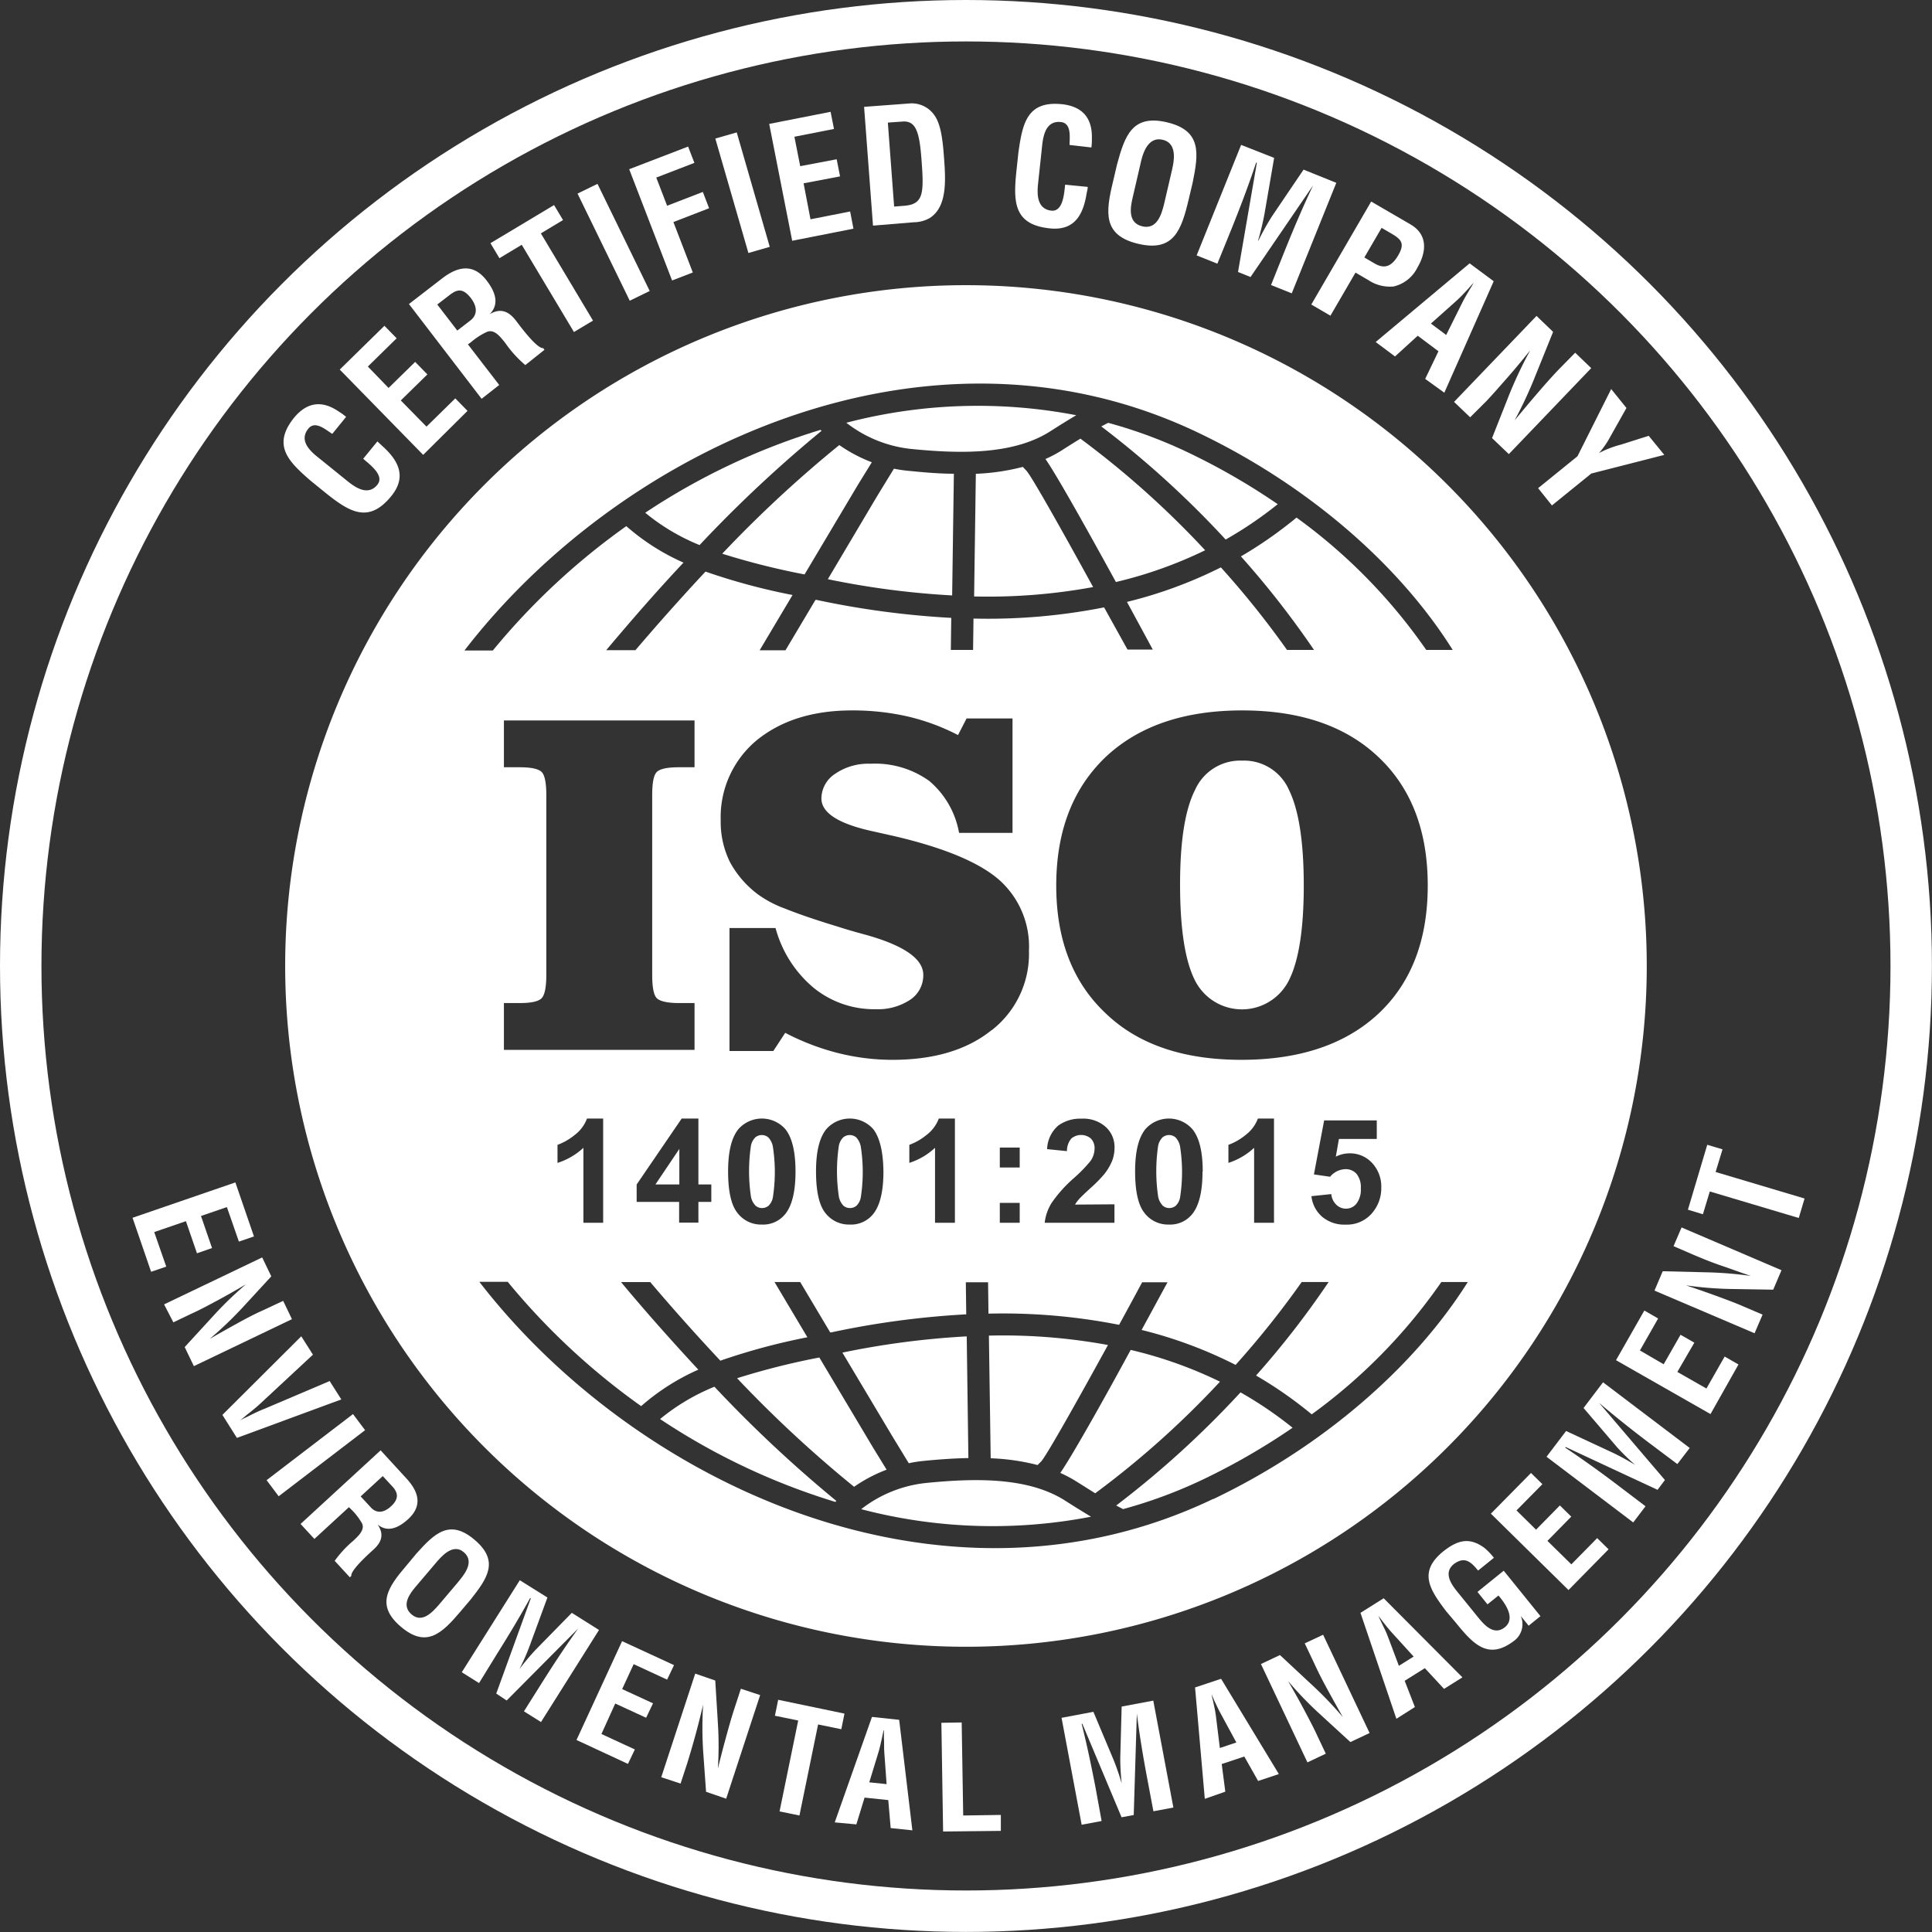 <svg id="Layer_1" data-name="Layer 1" xmlns="http://www.w3.org/2000/svg" viewBox="0 0 279.73 279.73"><rect x="0" y="0" width="279.73" height="279.73" fill="#333333" stroke="none"/><defs><style>.cls-1,.cls-3{fill:none;}.cls-2{fill:#fff;}.cls-3{stroke:#fff;stroke-miterlimit:10;stroke-width:6px;}</style></defs><path class="cls-1" d="M218.78,195.76A79.63,79.63,0,0,1,200,214.92,59.32,59.32,0,0,0,192,209.3a127.36,127.36,0,0,0,10.58-13.54h-3.9a130.83,130.83,0,0,1-9.57,12,63.79,63.79,0,0,0-13.61-5.06l3.75-6.9h-3.67c-1.06,2-2.19,4.06-3.34,6.16a86.35,86.35,0,0,0-18.91-1.62l-.06-4.54H150l.06,4.64A125.32,125.32,0,0,0,130.53,203l-.17,0L126,195.76h-3.74l4.76,8a92.6,92.6,0,0,0-12.6,3.39c-3.68-3.93-7.12-7.83-10.15-11.38h-4.23c3.24,3.85,7,8.22,11.19,12.68a32.43,32.43,0,0,0-8.28,5.28,99.57,99.57,0,0,1-19.32-18H79.54c22.69,29.36,67.18,50.15,106.29,31.42,15.62-7.47,28.94-18.89,36.78-31.42Zm-48.22,9.12c-4.52,8.24-8.86,16-9.67,16.86l-.52.52a31.69,31.69,0,0,0-6.79-1l-.26-17.76A84,84,0,0,1,170.56,204.88Zm-20.45-1.26.24,17.62c-2.22,0-4.44.21-6.57.42a18.47,18.47,0,0,0-2.06.33l-2.46-4-7.16-12A120.65,120.65,0,0,1,150.11,203.62Zm-19,24a96.43,96.43,0,0,1-25.38-12,30.35,30.35,0,0,1,7.87-4.68,186.79,186.79,0,0,0,17.66,16.56A1,1,0,0,0,131.09,227.62Zm-14.23-17.93a106.43,106.43,0,0,1,11.91-3l7.75,13,2,3.24a22,22,0,0,0-4.71,2.48A176.34,176.34,0,0,1,116.86,209.69Zm18,19a18.37,18.37,0,0,1,9.26-3.78c7-.7,14.85-.94,20.31,2.57,1.47.94,2.69,1.7,3.71,2.3A75,75,0,0,1,134.83,228.65Zm31.3-3.92a18.38,18.38,0,0,0-2.47-1.33c1.65-2.38,6.14-10.42,10.19-17.81a61.78,61.78,0,0,1,12.93,4.6,131.1,131.1,0,0,1-18.07,16.16C168,225.88,167.1,225.35,166.13,224.73Zm18.32-.45a68.71,68.71,0,0,1-11.71,4.36l-1-.52a138.67,138.67,0,0,0,18-16.38,55.66,55.66,0,0,1,7.54,5.12A96.52,96.52,0,0,1,184.45,224.28Z" transform="translate(-10.14 -10.14)"/><path class="cls-1" d="M100.82,86.28a32.43,32.43,0,0,0,8.28,5.28c-4.14,4.46-7.95,8.83-11.19,12.68h4.23c3-3.55,6.47-7.44,10.15-11.38a91.17,91.17,0,0,0,12.6,3.39l-4.76,8h3.74L128.21,97l.17,0a125.32,125.32,0,0,0,19.53,2.61l-.06,4.64h3.22l.06-4.54A86.35,86.35,0,0,0,170,98.08l3.35,6.16h3.66l-3.74-6.9a64.41,64.41,0,0,0,13.6-5,129.38,129.38,0,0,1,9.57,11.95h3.91A130,130,0,0,0,189.81,90.7a60.78,60.78,0,0,0,8.05-5.62,79.49,79.49,0,0,1,18.78,19.16h3.83c-7.85-12.53-21.17-23.95-36.78-31.42-39.12-18.74-83.61,2.06-106.3,31.42H81.5A99.28,99.28,0,0,1,100.82,86.28ZM148,96.38A120.65,120.65,0,0,1,130,94l7.17-12,2.45-4a19.24,19.24,0,0,0,2.06.33c2.13.21,4.35.38,6.58.42Zm3.22.1.25-17.76a31.78,31.78,0,0,0,6.8-1l.53.54c.8.9,5.13,8.6,9.65,16.84A84,84,0,0,1,151.18,96.48Zm19.41-25.12a68.71,68.71,0,0,1,11.71,4.36,96.64,96.64,0,0,1,12.84,7.42,56.94,56.94,0,0,1-7.54,5.12,138.74,138.74,0,0,0-18-16.38Zm14,18.45a61.9,61.9,0,0,1-12.92,4.6C167.66,87,163.17,79,161.51,76.6A17.91,17.91,0,0,0,164,75.27c1-.62,1.82-1.15,2.58-1.62A131.62,131.62,0,0,1,184.63,89.81ZM166,70.26c-1,.6-2.25,1.36-3.72,2.3-5.46,3.51-13.33,3.27-20.31,2.57a18.37,18.37,0,0,1-9.26-3.78A75.19,75.19,0,0,1,166,70.26Zm-29.6,6.82-2,3.24-7.74,13a106.6,106.6,0,0,1-11.92-3,176.52,176.52,0,0,1,17-15.72A21.76,21.76,0,0,0,136.37,77.08Zm-7.43-4.7.15.14a188,188,0,0,0-17.66,16.56,30.24,30.24,0,0,1-7.87-4.68A96.43,96.43,0,0,1,128.94,72.38Z" transform="translate(-10.14 -10.14)"/><path class="cls-2" d="M114.71,90.31a106.6,106.6,0,0,0,11.92,3l7.74-13,2-3.24a21.76,21.76,0,0,1-4.71-2.49A176.52,176.52,0,0,0,114.71,90.31Z" transform="translate(-10.14 -10.14)"/><path class="cls-2" d="M139.57,78l-2.45,4L130,94a120.65,120.65,0,0,0,18,2.35l.25-17.62c-2.23,0-4.45-.21-6.58-.42A19.24,19.24,0,0,1,139.57,78Z" transform="translate(-10.14 -10.14)"/><path class="cls-2" d="M129.09,72.52l-.15-.14a96.43,96.43,0,0,0-25.38,12,30.24,30.24,0,0,0,7.87,4.68A188,188,0,0,1,129.09,72.52Z" transform="translate(-10.14 -10.14)"/><path class="cls-2" d="M158.23,77.74a31.78,31.78,0,0,1-6.8,1l-.25,17.76a84,84,0,0,0,17.23-1.36c-4.52-8.24-8.85-15.94-9.65-16.84Z" transform="translate(-10.14 -10.14)"/><path class="cls-2" d="M187.6,88.26a56.94,56.94,0,0,0,7.54-5.12,96.64,96.64,0,0,0-12.84-7.42,68.71,68.71,0,0,0-11.71-4.36l-1,.52A138.74,138.74,0,0,1,187.6,88.26Z" transform="translate(-10.14 -10.14)"/><path class="cls-2" d="M190,120.27a7.16,7.16,0,0,0-6.84,4.26Q181,128.79,181,138.19q0,9.59,2.13,13.85a7.61,7.61,0,0,0,13.65,0c1.41-2.83,2.13-7.39,2.13-13.69s-.72-10.94-2.13-13.81A7.1,7.1,0,0,0,190,120.27Z" transform="translate(-10.14 -10.14)"/><path class="cls-2" d="M160.37,222.26l.52-.52c.81-.91,5.15-8.62,9.67-16.86a84,84,0,0,0-17.24-1.36l.26,17.76A31.69,31.69,0,0,1,160.37,222.26Z" transform="translate(-10.14 -10.14)"/><path class="cls-2" d="M136.52,219.69l-7.75-13a106.43,106.43,0,0,0-11.91,3,176.34,176.34,0,0,0,16.94,15.72,22,22,0,0,1,4.71-2.48Z" transform="translate(-10.14 -10.14)"/><path class="cls-2" d="M113.58,210.92a30.35,30.35,0,0,0-7.87,4.68,96.43,96.43,0,0,0,25.38,12,1,1,0,0,1,.15-.14A186.79,186.79,0,0,1,113.58,210.92Z" transform="translate(-10.14 -10.14)"/><path class="cls-2" d="M144.09,224.87a18.37,18.37,0,0,0-9.26,3.78,75,75,0,0,0,33.28,1.09c-1-.6-2.24-1.36-3.71-2.3C158.94,223.93,151.07,224.17,144.09,224.87Z" transform="translate(-10.14 -10.14)"/><path class="cls-2" d="M141.72,222a18.47,18.47,0,0,1,2.06-.33c2.13-.21,4.35-.38,6.57-.42l-.24-17.62a120.65,120.65,0,0,0-18,2.35l7.16,12Z" transform="translate(-10.14 -10.14)"/><path class="cls-2" d="M186.78,210.19a61.78,61.78,0,0,0-12.93-4.6c-4,7.39-8.54,15.43-10.19,17.81a18.38,18.38,0,0,1,2.47,1.33c1,.62,1.83,1.15,2.58,1.62A131.1,131.1,0,0,0,186.78,210.19Z" transform="translate(-10.14 -10.14)"/><path class="cls-2" d="M171.75,228.12l1,.52a68.71,68.71,0,0,0,11.71-4.36,96.52,96.52,0,0,0,12.83-7.42,55.66,55.66,0,0,0-7.54-5.12A138.67,138.67,0,0,1,171.75,228.12Z" transform="translate(-10.14 -10.14)"/><path class="cls-2" d="M162.25,72.56c1.47-.94,2.7-1.7,3.72-2.3a75.19,75.19,0,0,0-33.29,1.09,18.37,18.37,0,0,0,9.26,3.78C148.92,75.83,156.79,76.07,162.25,72.56Z" transform="translate(-10.14 -10.14)"/><path class="cls-2" d="M161.51,76.6c1.66,2.38,6.15,10.42,10.2,17.81a61.9,61.9,0,0,0,12.92-4.6,131.62,131.62,0,0,0-18.06-16.16c-.76.47-1.62,1-2.58,1.62A17.91,17.91,0,0,1,161.51,76.6Z" transform="translate(-10.14 -10.14)"/><circle class="cls-3" cx="139.86" cy="139.86" r="136.86"/><path class="cls-2" d="M64.78,74.05l.72.67c2.35,2.11,3.56,4.45,1.3,7.24-3.33,4.11-6.16,2.26-9.73-.63l-1.91-1.55c-3.33-2.87-5.65-5.2-2.41-9.2,1.85-2.2,4-2.53,6.44-.85a7.36,7.36,0,0,1,1.06.77l-2,2.46c-.94-.58-2.48-2-3.48-.74-1.59,2,.88,3.7,1.92,4.54l3.71,3c1.11.9,3,2.27,4.38.56,1.11-1.38-1.23-3-2.05-3.76Z" transform="translate(-10.14 -10.14)"/><path class="cls-2" d="M71.41,76,59.33,63.65l6.47-6.34,1.77,1.81L63.4,63.21l3,3.1,3.85-3.77,1.77,1.81-3.85,3.77,3.72,3.79,4.17-4.09,1.77,1.81Z" transform="translate(-10.14 -10.14)"/><path class="cls-2" d="M77.89,60l4.53,5.88-2.55,2L69.35,54.16l4.82-3.72c2.21-1.7,4.47-2.22,6.41.29,1.15,1.49,2,3.36.45,4.91l0,0c1.66-1,2.86-.35,3.87,1,.44.57,2.95,4,3.88,3.9l.19.25L86.2,63a16.86,16.86,0,0,1-2.94-3.25c-.67-.82-1.53-2-2.61-1.56a9.7,9.7,0,0,0-2.3,1.48Zm-1.54-2,2-1.54c.8-.7,1-1.76,0-3.12-1.18-1.53-2-1.3-3-.57l-1.9,1.46Z" transform="translate(-10.14 -10.14)"/><path class="cls-2" d="M81.15,45.35l9.21-5.52L91.66,42l-3.21,1.93L96,56.56l-2.76,1.65L85.68,45.58l-3.23,1.94Z" transform="translate(-10.14 -10.14)"/><path class="cls-2" d="M101.32,53.68,93.76,38.17l2.89-1.41,7.56,15.51Z" transform="translate(-10.14 -10.14)"/><path class="cls-2" d="M107.45,50.75l-6.21-16.11,8.53-3.28.91,2.36-5.52,2.13,1.57,4.08,5.17-2,.91,2.36-5.17,2,2.81,7.3Z" transform="translate(-10.14 -10.14)"/><path class="cls-2" d="M118.5,46.77,113.71,30.2l3.1-.89,4.78,16.57Z" transform="translate(-10.14 -10.14)"/><path class="cls-2" d="M124.84,45l-3.33-16.92,8.89-1.75.49,2.48-5.73,1.13.84,4.26,5.28-1,.49,2.48-5.28,1,1,5.21,5.74-1.13.48,2.49Z" transform="translate(-10.14 -10.14)"/><path class="cls-2" d="M136.54,42.81l-1.29-17.2,6.7-.5a4,4,0,0,1,3.47,1.7c.82,1.14,1.17,3,1.38,5.87.26,3.4.55,7.32-2,9a4.71,4.71,0,0,1-2.35.64ZM141,39.94c2.86-.21,2.94-1.74,2.56-6.71-.3-4.06-.83-5.64-2.76-5.49l-2.11.15.91,12.16Z" transform="translate(-10.14 -10.14)"/><path class="cls-2" d="M167.63,37.2c0,.32-.11.66-.17,1-.5,3.11-1.81,5.4-5.38,5-5.26-.57-5.24-3.94-4.75-8.52l.26-2.44c.61-4.36,1.3-7.57,6.43-7,2.85.35,4.29,2,4.21,4.94a8.16,8.16,0,0,1-.07,1.31L165,31.13c0-1.11.32-3.15-1.26-3.32-2.52-.27-2.63,2.74-2.78,4.07l-.51,4.76c-.15,1.42-.28,3.74,1.91,4,1.76.18,1.86-2.67,2-3.76Z" transform="translate(-10.14 -10.14)"/><path class="cls-2" d="M171.86,34c1.14-4.24,2.23-7.34,7.25-6.15s4.59,4.45,3.71,8.75l-.57,2.4c-1.06,4.48-2.17,7.66-7.32,6.44s-4.71-4.57-3.64-9Zm2.28,4.73c-.33,1.39-.76,3.67,1.39,4.18s2.81-1.77,3.19-3.38l1-4.3c.32-1.34,1.1-4.3-1.23-4.85s-3,2.39-3.27,3.69Z" transform="translate(-10.14 -10.14)"/><path class="cls-2" d="M186.4,48.32l-3-1.2,6.44-16L194.62,33l-1.39,8.06a37.87,37.87,0,0,1-.94,3.92h.05a38.76,38.76,0,0,1,1.95-3.5l4.59-6.78,4.74,1.91-6.45,16-3-1.2,2-5c1.28-3.18,2.62-6.33,4.09-9.43l0,0L191.2,50.25l-1.81-.73,2.73-15.83-.11,0c-1.08,3.25-2.3,6.46-3.58,9.64Z" transform="translate(-10.14 -10.14)"/><path class="cls-2" d="M200,54.23l8.67-14.91,5.69,3.31c2.66,1.55,2.23,4.17,1,6.26a5.14,5.14,0,0,1-3.45,2.73,5.63,5.63,0,0,1-3.64-.92l-1.87-1.09-3.63,6.24Zm7.68-6.81,1.49.87c1.22.71,2.33.66,3.39-1.14s.47-2.37-1.11-3.28l-1.27-.74Z" transform="translate(-10.14 -10.14)"/><path class="cls-2" d="M209.32,59.66l13.6-11.39,3.49,2.59L219.26,67,216.49,65l1.92-4-3-2.25-3.29,3Zm8-2.67,2.21,1.65,2.22-4.46c.35-.74.77-1.41,1.17-2.11.22-.33.41-.67.6-1l0,0c-.26.27-.53.56-.78.86-.55.59-1.07,1.17-1.68,1.72Z" transform="translate(-10.14 -10.14)"/><path class="cls-2" d="M238.21,61.21l2.32,2.23L228.6,75.89l-2.43-2.32,2.44-6.17a60.69,60.69,0,0,1,3.09-6.54l0,0c-.9,1.11-2,2.47-3.16,3.79s-2.27,2.6-3.22,3.6L223,70.56l-2.33-2.23,11.94-12.45,2.4,2.31-2.53,6.27A60.56,60.56,0,0,1,229.44,71l0,0c1-1.21,2.08-2.5,3.16-3.76s2.17-2.5,3.24-3.62Z" transform="translate(-10.14 -10.14)"/><path class="cls-2" d="M243.23,73.48a12.08,12.08,0,0,1-1.58,2.26l0,0a14.61,14.61,0,0,1,3.2-1.23l4-1.27L251.11,76l-10.57,2.7-5.7,4.62-2-2.5,5.7-4.62,4.88-9.73,2.21,2.74Z" transform="translate(-10.14 -10.14)"/><path class="cls-2" d="M29.33,186.46l14.89-5.12,2.69,7.82-2.18.75-1.74-5-3.75,1.29,1.6,4.64-2.18.76-1.6-4.65-4.59,1.58,1.74,5-2.19.75Z" transform="translate(-10.14 -10.14)"/><path class="cls-2" d="M51.14,198.49l1.27,2.65-14.2,6.8-1.33-2.76L41,200.69a52.81,52.81,0,0,1,4.74-4.59l0,0c-1.13.66-2.51,1.46-3.92,2.22s-2.77,1.5-3.91,2l-2.67,1.28L33.9,199l14.2-6.8,1.32,2.74-4.18,4.54A54.47,54.47,0,0,1,40.5,204l0,0c1.24-.72,2.58-1.47,3.9-2.2s2.67-1.44,3.94-2Z" transform="translate(-10.14 -10.14)"/><path class="cls-2" d="M57.87,210.1l1.69,2.66-15.12,5.57L42.34,215l11.42-11.38,1.69,2.66-7.53,7c-.66.62-1.37,1.19-2.08,1.74a11.86,11.86,0,0,1-1,.81l0,0c.37-.23.79-.4,1.17-.59.8-.41,1.62-.81,2.46-1.14Z" transform="translate(-10.14 -10.14)"/><path class="cls-2" d="M48.74,224.45l12.51-9.57L63,217.21l-12.51,9.57Z" transform="translate(-10.14 -10.14)"/><path class="cls-2" d="M60.66,228.36l-5,4.6-2-2.17,11.59-10.66L69,224.22c1.72,1.87,2.38,3.89.25,5.86-1.27,1.16-2.9,2.06-4.44.79l0,0c1,1.44.55,2.58-.56,3.6-.48.44-3.38,3-3.24,3.84l-.22.2-2.19-2.38a15.83,15.83,0,0,1,2.73-2.94c.69-.67,1.68-1.55,1.22-2.49a9.1,9.1,0,0,0-1.54-2Zm1.7-1.56,1.57,1.7c.7.67,1.67.8,2.83-.27s1-1.93.28-2.77l-1.48-1.6Z" transform="translate(-10.14 -10.14)"/><path class="cls-2" d="M70.42,235.09c2.68-3,4.85-5.05,8.44-2s1.9,5.52-.59,8.66l-1.46,1.72c-2.71,3.2-4.94,5.33-8.62,2.21S66.25,240,69,236.8Zm-.1,4.79c-.84,1-2.13,2.68-.6,4s3-.28,4-1.43l2.61-3.08c.81-1,2.66-3,1-4.46s-3.4.73-4.19,1.65Z" transform="translate(-10.14 -10.14)"/><path class="cls-2" d="M79.5,253.83,77,252.26l8.4-13.32,4,2.5-2.57,7a31.41,31.41,0,0,1-1.48,3.36l0,0A34,34,0,0,1,87.7,249l5.23-5.34,3.94,2.48-8.4,13.33L86,257.92l2.64-4.19c1.67-2.65,3.39-5.26,5.22-7.81l0,0L83.5,256.35l-1.51-1,5-13.78-.09-.06c-1.51,2.75-3.13,5.43-4.79,8.08Z" transform="translate(-10.14 -10.14)"/><path class="cls-2" d="M93.61,262.07l6.6-14.31,7.52,3.47-1,2.1-4.84-2.24-1.67,3.61,4.47,2.06-1,2.09-4.47-2.06-2,4.41,4.84,2.24-1,2.09Z" transform="translate(-10.14 -10.14)"/><path class="cls-2" d="M117.41,254.65l2.79.92-4.92,15-2.91-1-.43-6a55,55,0,0,1,0-6.6h0c-.3,1.27-.68,2.82-1.1,4.36s-.85,3-1.24,4.24l-.92,2.81-2.8-.92,4.92-15,2.9,1,.38,6.16a52.69,52.69,0,0,1,0,6.6h0c.34-1.39.72-2.88,1.12-4.34s.8-2.92,1.24-4.26Z" transform="translate(-10.14 -10.14)"/><path class="cls-2" d="M122.81,256.25l9.6,2-.46,2.26-3.36-.69L125.89,273l-2.88-.59,2.7-13.16-3.37-.69Z" transform="translate(-10.14 -10.14)"/><path class="cls-2" d="M131,274l5.39-15.27,3.94.42,1.91,16-3.14-.33-.35-4.05-3.43-.36-1.19,3.88Zm5-5.8,2.51.26-.33-4.53c-.07-.75,0-1.47-.06-2.21,0-.35,0-.71,0-1.05h-.05c-.07.34-.15.69-.21,1-.16.72-.3,1.42-.52,2.14Z" transform="translate(-10.14 -10.14)"/><path class="cls-2" d="M146.69,275.32l-.25-15.74,2.94-.05L149.6,273l5.45-.08,0,2.31Z" transform="translate(-10.14 -10.14)"/><path class="cls-2" d="M169.64,273.8l-2.89.54-2.91-15.48,4.61-.87,2.9,6.9c.46,1.13.85,2.29,1.2,3.47h0a33.83,33.83,0,0,1-.21-3.66l.2-7.47,4.58-.86,2.91,15.48-2.89.54-.92-4.87c-.58-3.07-1.09-6.16-1.48-9.27h0l-.45,14.68-1.76.33-5.68-13.53-.1,0c.76,3,1.4,6.1,2,9.18Z" transform="translate(-10.14 -10.14)"/><path class="cls-2" d="M184.58,270.59l-1.41-16.13,3.77-1.25L195.3,267l-3,1-2-3.54-3.27,1.09.52,4Zm2.18-7.36,2.39-.8-2.17-4c-.37-.65-.66-1.31-1-2-.13-.33-.29-.66-.43-1h0c.06.33.14.68.23,1,.15.72.32,1.42.41,2.17Z" transform="translate(-10.14 -10.14)"/><path class="cls-2" d="M199.05,248.08l2.66-1.25,6.73,14.23-2.78,1.31-4.46-4.09a50.65,50.65,0,0,1-4.57-4.76l0,0c.65,1.13,1.45,2.52,2.2,3.93s1.48,2.78,2,3.92l1.27,2.68-2.66,1.26-6.73-14.24,2.75-1.3L200,254a53.69,53.69,0,0,1,4.57,4.76l0,0c-.7-1.24-1.45-2.58-2.18-3.91s-1.42-2.67-2-3.95Z" transform="translate(-10.14 -10.14)"/><path class="cls-2" d="M212.32,259l-5.2-15.34,3.36-2.11L221.88,253l-2.66,1.67-2.78-3-2.92,1.83L215,257.3Zm.36-7.67,2.14-1.34-3.06-3.36c-.51-.55-.95-1.12-1.41-1.7-.2-.29-.43-.57-.64-.83l0,0c.14.31.3.63.47,1,.32.66.65,1.3.91,2Z" transform="translate(-10.14 -10.14)"/><path class="cls-2" d="M219.52,243.42c-2.42-3.19-4.05-5.71-.4-8.67,2-1.57,3.74-2.15,6-.45a9.65,9.65,0,0,1,1.32,1.39l-2.29,1.85c-1-1.22-1.91-2.13-3.51-.94-1.8,1.45.08,3.47.84,4.42l2.75,3.39c.82,1,2.23,2.6,3.8,1.33,1.3-1.06.61-2.79-.93-4.59l-1.59,1.28-1.45-1.8,3.8-3.07,5.32,6.58-1.71,1.38-1.14-1.4,0,0a3,3,0,0,1-.78,3.44c-3.76,3-5.93.86-8.57-2.41Z" transform="translate(-10.14 -10.14)"/><path class="cls-2" d="M237.24,240.36,226,229.3l5.81-5.89,1.65,1.62-3.75,3.8,2.83,2.79,3.45-3.51,1.65,1.62-3.45,3.51,3.46,3.4,3.74-3.8,1.65,1.62Z" transform="translate(-10.14 -10.14)"/><path class="cls-2" d="M248.39,228.23l-1.78,2.34-12.55-9.51,2.83-3.73,6.77,3.15c1.11.53,2.18,1.13,3.23,1.76l0,0a32.69,32.69,0,0,1-2.62-2.56L239.42,214l2.82-3.72,12.55,9.51L253,222.12l-4-3q-3.75-2.82-7.33-5.86l0,0,9.53,11.17-1.07,1.42-13.3-6.2-.07.09c2.61,1.74,5.15,3.57,7.64,5.46Z" transform="translate(-10.14 -10.14)"/><path class="cls-2" d="M257.8,214.88l-13.68-7.8,4.1-7.19,2,1.15-2.64,4.63,3.44,2,2.44-4.27,2,1.14L253,208.78l4.21,2.4,2.64-4.63,2,1.15Z" transform="translate(-10.14 -10.14)"/><path class="cls-2" d="M252.45,190.57l1.16-2.71,14.47,6.19-1.2,2.82-6.06-.1a52.25,52.25,0,0,1-6.57-.53l0,0c1.24.42,2.75.93,4.25,1.48s3,1.1,4.12,1.6l2.72,1.16-1.16,2.7L249.69,197l1.19-2.8,6.17.15a54.33,54.33,0,0,1,6.58.53l0,0c-1.36-.46-2.81-1-4.23-1.48s-2.84-1.06-4.13-1.61Z" transform="translate(-10.14 -10.14)"/><path class="cls-2" d="M254.53,185.29l2.8-9.4,2.21.66-1,3.28,12.88,3.84-.84,2.82-12.88-3.84-1,3.3Z" transform="translate(-10.14 -10.14)"/><polygon class="cls-2" points="98.36 166.35 94.9 171.49 98.36 171.49 98.36 166.35"/><path class="cls-2" d="M134.1,174.81a1.48,1.48,0,0,0-1.86,0,2.29,2.29,0,0,0-.64,1.2,25,25,0,0,0,0,7.4,2.55,2.55,0,0,0,.67,1.31,1.43,1.43,0,0,0,.93.33,1.48,1.48,0,0,0,.94-.33,2.24,2.24,0,0,0,.63-1.2,24,24,0,0,0,0-7.38A2.67,2.67,0,0,0,134.1,174.81Z" transform="translate(-10.14 -10.14)"/><path class="cls-2" d="M180.33,174.81a1.48,1.48,0,0,0-1.86,0,2.36,2.36,0,0,0-.64,1.2,25,25,0,0,0,0,7.4,2.55,2.55,0,0,0,.68,1.31,1.4,1.4,0,0,0,.92.33,1.48,1.48,0,0,0,.94-.33,2.24,2.24,0,0,0,.63-1.2,24,24,0,0,0,0-7.38A2.59,2.59,0,0,0,180.33,174.81Z" transform="translate(-10.14 -10.14)"/><path class="cls-2" d="M150,51.43A98.57,98.57,0,1,0,248.57,150,98.57,98.57,0,0,0,150,51.43Zm33.69,21.39c15.61,7.47,28.93,18.89,36.78,31.42h-3.83a79.49,79.49,0,0,0-18.78-19.16,60.78,60.78,0,0,1-8.05,5.62,130,130,0,0,1,10.58,13.54h-3.91a129.38,129.38,0,0,0-9.57-11.95,64.41,64.41,0,0,1-13.6,5l3.74,6.9h-3.66L170,98.08a86.35,86.35,0,0,1-18.91,1.62l-.06,4.54h-3.22l.06-4.64A125.32,125.32,0,0,1,128.38,97l-.17,0-4.34,7.29h-3.74l4.76-8a91.17,91.17,0,0,1-12.6-3.39c-3.68,3.94-7.12,7.83-10.15,11.38H97.91c3.24-3.85,7-8.22,11.19-12.68a32.43,32.43,0,0,1-8.28-5.28,99.28,99.28,0,0,0-19.32,18H77.39C100.08,74.88,144.57,54.08,183.69,72.82Zm22.87,107.29a2.07,2.07,0,0,0-1.62-.69,3,3,0,0,0-2.22,1.1l-2.34-.34,1.48-7.82h7.62v2.69H204l-.45,2.56a4.37,4.37,0,0,1,2-.48,4.32,4.32,0,0,1,3.25,1.39,5,5,0,0,1,1.33,3.62,5.46,5.46,0,0,1-1.07,3.31,4.77,4.77,0,0,1-4.07,2,5,5,0,0,1-3.4-1.12,4.59,4.59,0,0,1-1.57-3l2.87-.3a2.49,2.49,0,0,0,.73,1.54,2,2,0,0,0,1.4.57,1.91,1.91,0,0,0,1.52-.73,3.33,3.33,0,0,0,.63-2.21A3.08,3.08,0,0,0,206.56,180.11Zm3.18-23.22q-7.17,6.69-19.84,6.7t-19.68-6.74q-7.16-6.75-7.15-18.52t7.16-18.59Q177.4,113,190,113t19.72,6.75q7.14,6.74,7.14,18.59T209.74,156.89ZM188,178.51V175.9a8.59,8.59,0,0,0,2.45-1.4,5.37,5.37,0,0,0,1.82-2.41h2.33v15.09h-2.88V176.33A9.92,9.92,0,0,1,188,178.51Zm-3.75,1.26q0,4.28-1.47,6.13a4.1,4.1,0,0,1-3.41,1.54,4.27,4.27,0,0,1-3.53-1.69c-.9-1.12-1.35-3.13-1.35-6s.49-4.87,1.48-6.11a4.53,4.53,0,0,1,6.82,0C183.8,174.88,184.28,176.92,184.28,179.77Zm-12.75,4.74v2.67h-10.1a6.88,6.88,0,0,1,1-2.87,19.32,19.32,0,0,1,3.24-3.61,20.91,20.91,0,0,0,2.39-2.46,3.19,3.19,0,0,0,.59-1.76,2,2,0,0,0-.52-1.48,2.19,2.19,0,0,0-2.86,0,2.83,2.83,0,0,0-.62,1.81l-2.87-.29a4.71,4.71,0,0,1,1.61-3.41,5.43,5.43,0,0,1,3.39-1,4.87,4.87,0,0,1,3.49,1.2,3.92,3.92,0,0,1,1.27,3,5.26,5.26,0,0,1-.36,1.94,8,8,0,0,1-1.15,1.92,19.72,19.72,0,0,1-1.89,1.92c-.91.83-1.49,1.39-1.73,1.66a5,5,0,0,0-.59.8Zm-16.6-5.33v-2.89h2.88v2.89Zm2.88,5.12v2.88h-2.88V184.3Zm-4.08-25q-5.32,4.29-14.36,4.29a32.39,32.39,0,0,1-7.94-1,35,35,0,0,1-7.57-2.91l-1.72,2.63h-6.35v-17.8h6.67a17.07,17.07,0,0,0,5.5,8.64,13.87,13.87,0,0,0,9,3.11,8.45,8.45,0,0,0,5-1.37,4.25,4.25,0,0,0,1.89-3.6q0-3.45-8.21-5.77c-1.78-.48-3.17-.89-4.18-1.22-3.3-1-5.83-1.88-7.61-2.6a16,16,0,0,1-3.85-2,14.36,14.36,0,0,1-4.15-4.76,13.1,13.1,0,0,1-1.33-6,14.47,14.47,0,0,1,5.19-11.6Q125,113,133.5,113a35.67,35.67,0,0,1,8.08.88,31.11,31.11,0,0,1,7.27,2.69l1.24-2.41h6.65v16.57H149a12.73,12.73,0,0,0-4.33-7.53,13.44,13.44,0,0,0-8.49-2.48,8.47,8.47,0,0,0-5.11,1.45,4.31,4.31,0,0,0-2,3.57q0,3.2,7.71,4.82l2.93.66q10.77,2.53,15.09,6.31a12.91,12.91,0,0,1,4.32,10.26A14,14,0,0,1,153.73,159.3ZM141.8,178.51V175.9a8.59,8.59,0,0,0,2.45-1.4,5.37,5.37,0,0,0,1.82-2.41h2.33v15.09h-2.88V176.33A9.92,9.92,0,0,1,141.8,178.51Zm-3.75,1.26q0,4.28-1.47,6.13a4.1,4.1,0,0,1-3.41,1.54,4.3,4.3,0,0,1-3.54-1.69c-.89-1.12-1.34-3.13-1.34-6s.49-4.87,1.48-6.11a4.53,4.53,0,0,1,6.82,0Q138,175.5,138.05,179.77Zm-12.73,0q0,4.28-1.47,6.13a4.1,4.1,0,0,1-3.41,1.54,4.27,4.27,0,0,1-3.53-1.69c-.9-1.12-1.35-3.13-1.35-6s.49-4.87,1.48-6.11a4.53,4.53,0,0,1,6.82,0C124.84,174.88,125.32,176.92,125.32,179.77Zm-23,4.39v-2.52l6.52-9.55h2.42v9.54h1.87v2.53h-1.87v3h-2.79v-3Zm-11.46-5.65V175.9a8.46,8.46,0,0,0,2.45-1.4,5.29,5.29,0,0,0,1.82-2.41h2.34v15.09H94.61V176.33A10,10,0,0,1,90.88,178.51ZM83.1,162.15v-6.78h2.29c1.62,0,2.67-.22,3.14-.67s.71-1.59.71-3.42v-26c0-1.81-.23-2.94-.69-3.38s-1.51-.67-3.16-.67H83.1v-6.78h27.6v6.78h-2.25c-1.67,0-2.73.22-3.2.67s-.68,1.57-.68,3.38v26c0,1.83.23,3,.7,3.42s1.53.67,3.18.67h2.25v6.78Zm102.73,65c-39.11,18.73-83.6-2.06-106.29-31.42h4.11a99.57,99.57,0,0,0,19.32,18,32.43,32.43,0,0,1,8.28-5.28c-4.14-4.46-8-8.83-11.19-12.68h4.23c3,3.55,6.47,7.45,10.15,11.38a92.6,92.6,0,0,1,12.6-3.39l-4.76-8H126l4.34,7.29.17,0a125.32,125.32,0,0,1,19.53-2.61l-.06-4.64h3.22l.06,4.54a86.35,86.35,0,0,1,18.91,1.62c1.15-2.1,2.28-4.19,3.34-6.16h3.67l-3.75,6.9a63.79,63.79,0,0,1,13.61,5.06,130.83,130.83,0,0,0,9.57-12h3.9A127.36,127.36,0,0,1,192,209.3a59.32,59.32,0,0,1,8.06,5.62,79.63,79.63,0,0,0,18.77-19.16h3.83C214.77,208.29,201.45,219.71,185.83,227.18Z" transform="translate(-10.14 -10.14)"/><path class="cls-2" d="M121.37,174.81a1.48,1.48,0,0,0-1.86,0,2.29,2.29,0,0,0-.64,1.2,25,25,0,0,0,0,7.4,2.55,2.55,0,0,0,.68,1.31,1.4,1.4,0,0,0,.92.33,1.48,1.48,0,0,0,.94-.33,2.24,2.24,0,0,0,.63-1.2,24,24,0,0,0,0-7.38A2.59,2.59,0,0,0,121.37,174.81Z" transform="translate(-10.14 -10.14)"/></svg>